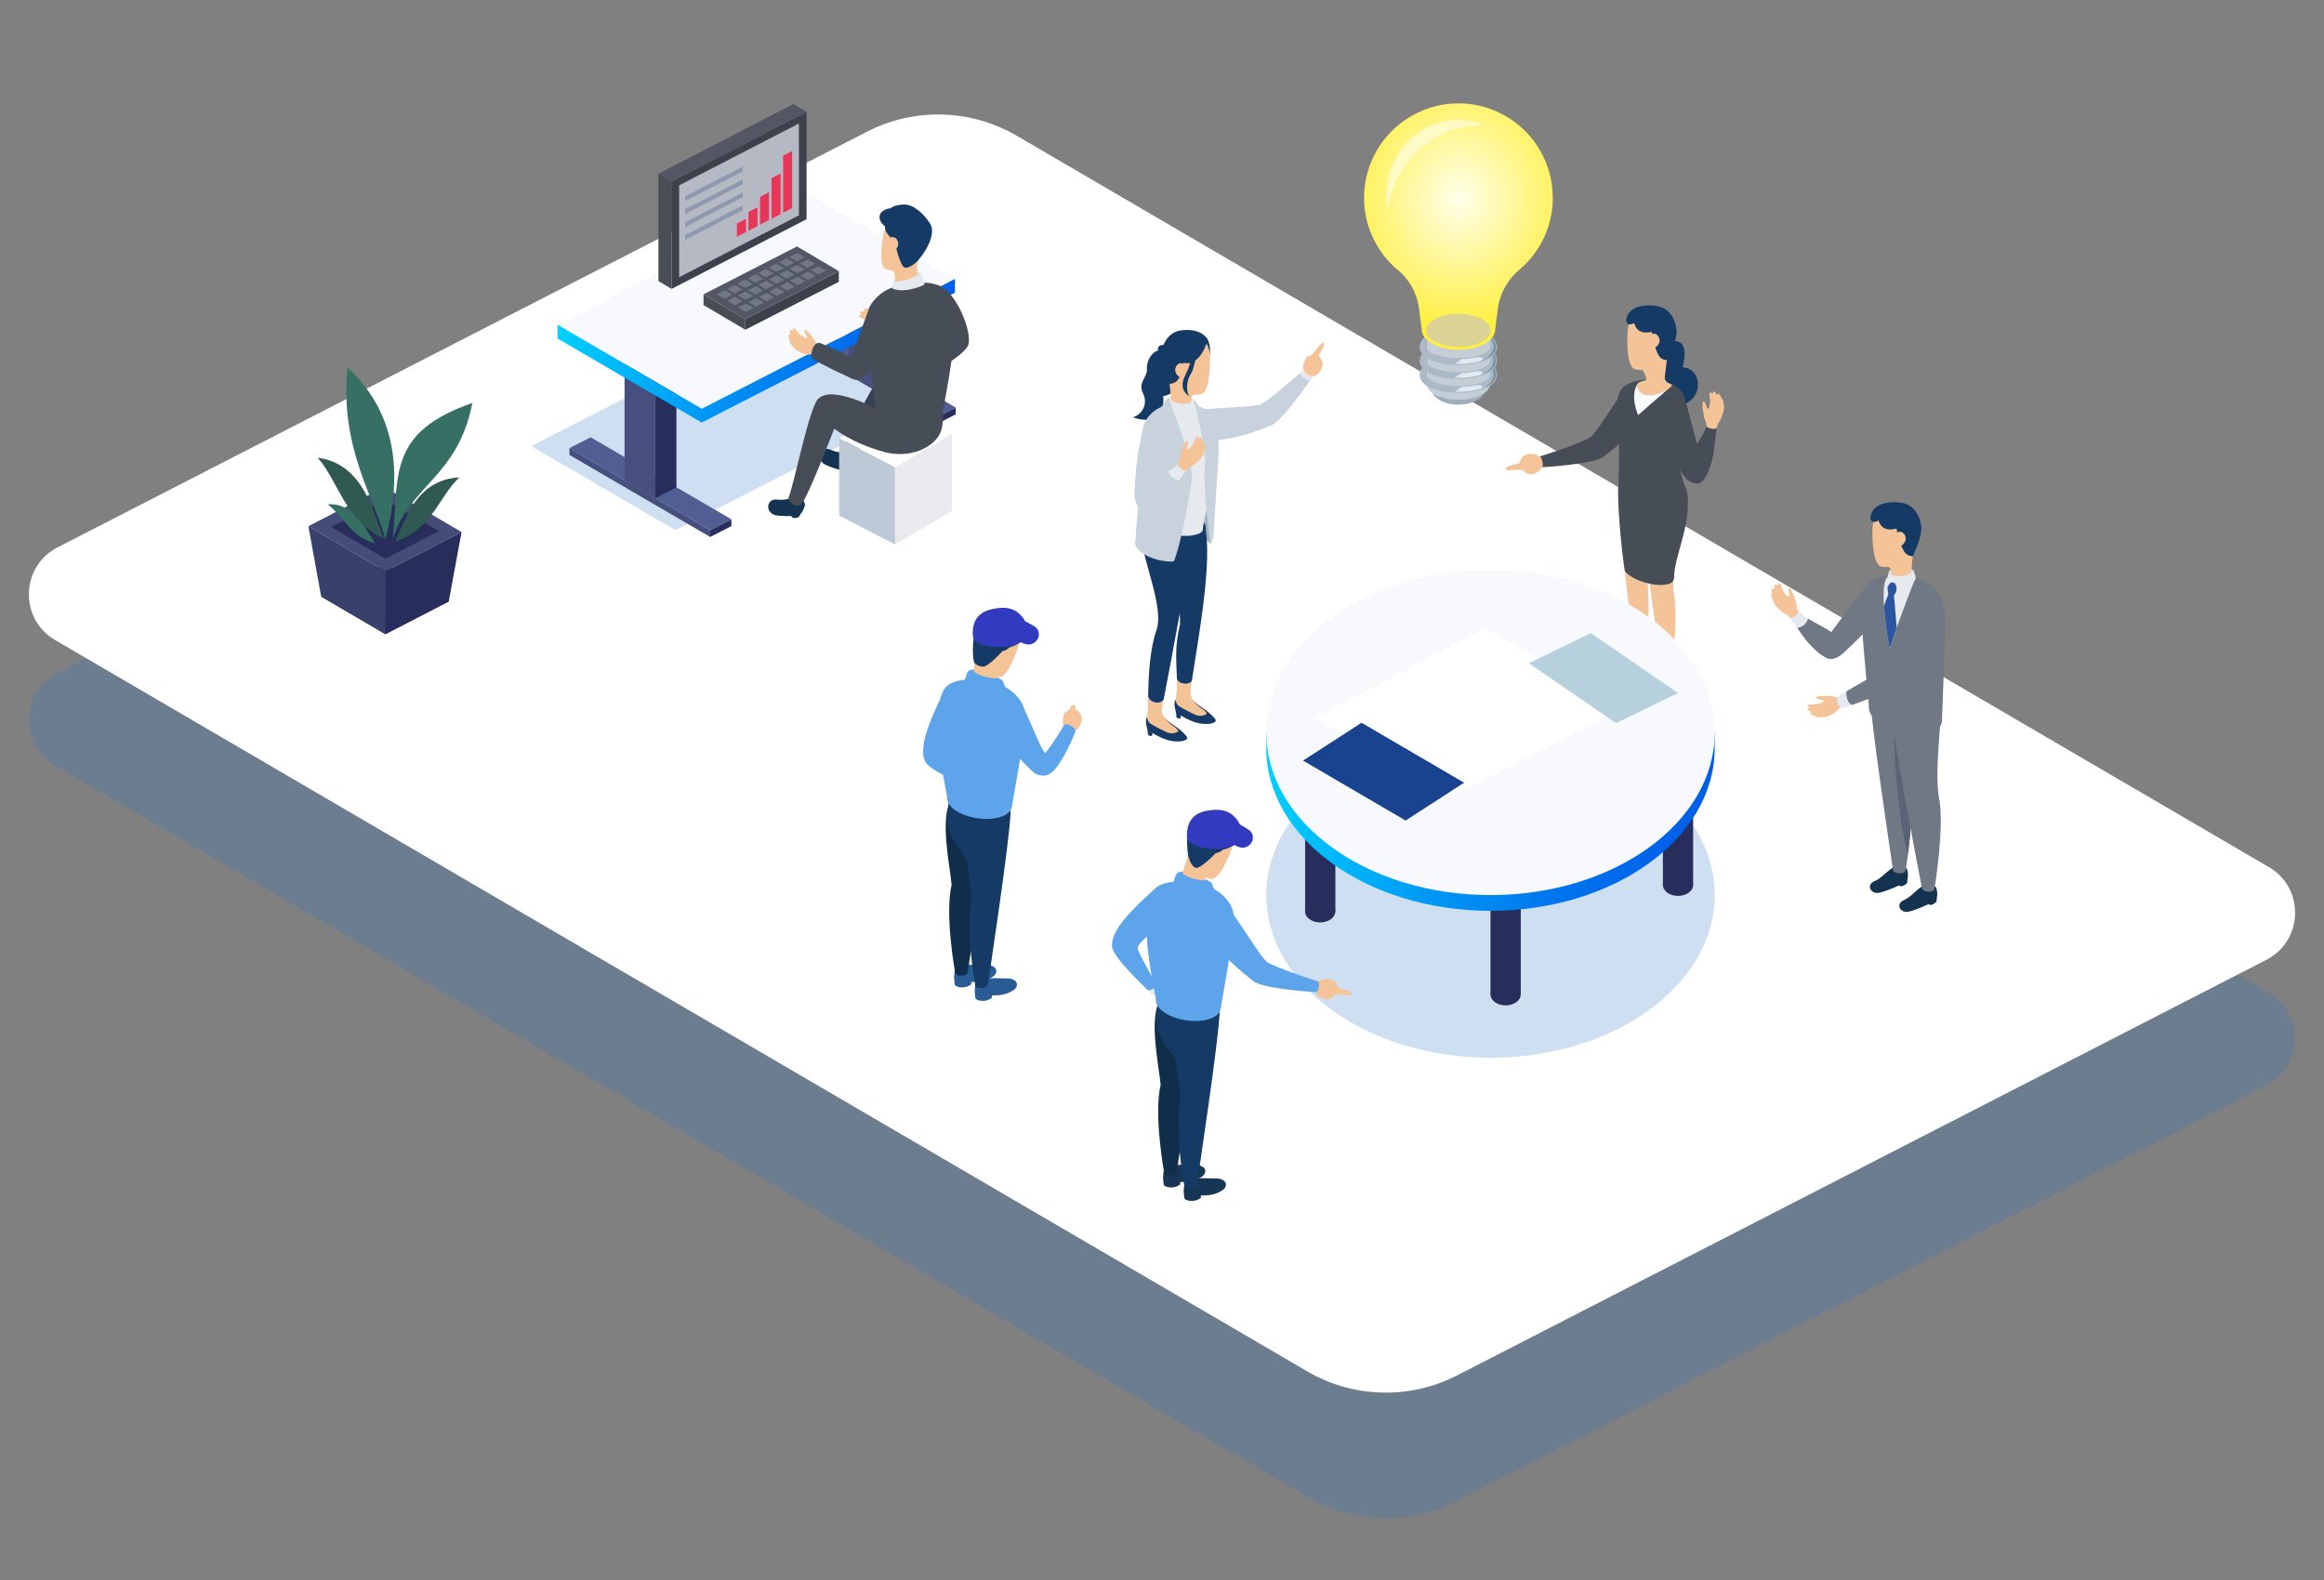 <svg id="_レイヤー_2" xmlns="http://www.w3.org/2000/svg" width="500" height="340" xmlns:xlink="http://www.w3.org/1999/xlink"><rect width="100%" height="100%" fill="#808080" stroke="none"/><defs><linearGradient id="_名称未設定グラデーション_9" x1="119.95" y1="75.48" x2="205.45" y2="75.48" gradientUnits="userSpaceOnUse"><stop offset="0" stop-color="#00d0ff"/><stop offset=".07" stop-color="#00c4fc"/><stop offset=".37" stop-color="#0097f4"/><stop offset=".63" stop-color="#07e"/><stop offset=".85" stop-color="#0064ea"/><stop offset="1" stop-color="#005de9"/></linearGradient><linearGradient id="_名称未設定グラデーション_9-2" x1="272.44" y1="161" x2="368.92" y2="161" xlink:href="#_名称未設定グラデーション_9"/><radialGradient id="_名称未設定グラデーション_44" cx="314.05" cy="42.85" fx="314.05" fy="42.85" r="25.57" gradientTransform="matrix(1 0 0 1.11 0 -4.82)" gradientUnits="userSpaceOnUse"><stop offset="0" stop-color="#ffffeb"/><stop offset="1" stop-color="#ffef3f"/></radialGradient><style>.cls-3{fill:#f7f9fc}.cls-4{fill:#f4c498}.cls-5{fill:#e6e9ed}.cls-7{fill:#fff}.cls-15{fill:#323abf}.cls-17{fill:#abbac6}.cls-19{fill:#c7d2dd}.cls-20{fill:#dfeaf2}.cls-21{fill:#c5ced6}.cls-23{fill:#102d49}.cls-24{fill:#173554}.cls-25{fill:#163a66}.cls-26{fill:#143351}.cls-28{fill:#367065}.cls-31{fill:#707884}.cls-32{fill:#535763}.cls-33{fill:#295b96}.cls-34{fill:#474d56}.cls-35{fill:#474f7f}.cls-38{fill:#3d414c}.cls-41{fill:#494d56}.cls-42{fill:#5ea4ea}.cls-44{fill:#282e5b}.cls-45{fill:#515e91}.cls-46{fill:#7a94a5}.cls-48{fill:#2a71c6;opacity:.23}</style></defs><g id="_レイヤー_1-2"><path style="fill:none" d="M0 0h500v340H0z"/><path class="cls-48" d="m12.4 144.78 174.08-89.41a33.555 33.555 0 0 1 32.3.86l269.36 157.36c7.75 4.53 7.45 15.84-.53 19.95l-174.08 89.41a33.555 33.555 0 0 1-32.3-.86L11.86 164.73c-7.75-4.53-7.45-15.84.53-19.95Z"/><path class="cls-7" d="m12.4 117.78 174.08-89.41a33.555 33.555 0 0 1 32.3.86l269.36 157.36c7.75 4.53 7.45 15.84-.53 19.95l-174.08 89.41a33.555 33.555 0 0 1-32.3-.86L11.86 137.73c-7.75-4.53-7.45-15.84.53-19.95Z"/><path class="cls-44" d="m69.1 128.38 13.62-7.03 13.83 8.08-13.63 7.04-13.82-8.09z"/><path style="fill:#444c77" d="m66.35 113.23 16.35-8.44 16.6 9.7-16.36 8.44-16.59-9.7z"/><path class="cls-44" d="m71.25 113.42 11.49-5.93 11.66 6.81-11.49 5.93-11.66-6.81zm25.3 16.01 2.75-14.94-16.36 8.44-.02 13.54 13.63-7.04z"/><path style="fill:#39406b" d="m66.35 113.23 16.59 9.7-.02 13.54-13.82-8.09-2.75-15.15z"/><path class="cls-28" d="M80.7 116.92c-1.93-2.95-4.7-8.85-10.18-8.39 3.24 2.49 5.08 7.12 10.18 8.39Z"/><path d="M82.49 115.85c-2.08-5.5-4.35-16.11-14.13-17.35 4.57 5.23 5.77 13.44 14.13 17.35Zm2.55.73c2.08-4.54 4.46-13.38 13.79-13.84-4.45 4.15-5.75 11.03-13.79 13.84Z" style="fill:#305951"/><path class="cls-28" d="M82.91 116.09c-2.04-8.44-9.95-19.62-8.13-37.02 11.07 10.31 11.64 23.77 8.13 37.02Z"/><path class="cls-28" d="M84.55 115.8c1.17-14.02-.91-22.79 17.08-29.09-3.12 15.91-13.25 17.53-17.08 29.09Z"/><path class="cls-48" d="m114.28 96 54.47-27.94 31.04 18.09-54.47 27.93L114.28 96z"/><path class="cls-35" d="m122.52 97.9 30.27 17.65v-1.47l-30.27-17.65v1.47z"/><path class="cls-44" d="m152.79 115.55 4.56-2.33v-1.47l-4.56 2.33v1.47z"/><path class="cls-45" d="m122.52 96.43 4.56-2.33 30.27 17.65-4.56 2.33-30.27-17.65z"/><path class="cls-35" d="m134.37 103.37 6.6 3.85V81.5l-6.6-3.85v25.72z"/><path class="cls-44" d="m140.97 107.22 4.56-2.33V79.17l-4.56 2.33v25.72z"/><path class="cls-35" d="m170.79 73.85 30.26 17.65v-1.47l-30.26-17.65v1.47z"/><path class="cls-44" d="m201.05 91.5 4.56-2.33V87.7l-4.56 2.33v1.47z"/><path class="cls-45" d="m170.79 72.38 4.55-2.34 30.27 17.66-4.56 2.33-30.26-17.65z"/><path class="cls-35" d="m182.63 79.31 6.61 3.86V57.45l-6.61-3.85v25.71z"/><path class="cls-44" d="m189.24 83.17 4.55-2.33V55.12l-4.55 2.33v25.72z"/><path class="cls-3" d="m119.95 69.88 54.47-27.93 31.03 18.08-54.47 27.94-31.03-18.09z"/><path style="fill:url(#_名称未設定グラデーション_9)" d="m205.45 60.03-54.47 27.94-31.03-18.08v2.95l31.03 18.09 54.47-27.94v-2.96z"/><path class="cls-41" d="m141.66 60.48 2.82 1.69V39.06l-2.82-1.68v23.1z"/><path class="cls-38" d="m144.48 62.17 29.05-15V24.06l-29.05 15v23.11z"/><path style="fill:#b5b9c4" d="m146.12 59.65 25.76-13.31V26.58l-25.76 13.3v19.77z"/><path d="m158.55 50.94 1.94-1v-2.85l-1.94 1v2.85zm2.48-1.29 1.95-1v-4.04l-1.95 1v4.04zm2.49-1.29 1.94-1v-5.99l-1.94 1v5.99zm2.48-1.29 1.95-1v-8.76l-1.95 1v8.76zm2.49-1.29 1.94-1V32.5l-1.94 1v12.28z" style="fill:#e83658"/><path class="cls-32" d="m141.66 37.37 29.05-14.99 2.82 1.68-29.05 15-2.82-1.69z"/><path d="m147.4 43.28 12.4-6.4v-1.04l-12.4 6.4v1.04zm0 2.78 12.4-6.4v-1.04l-12.4 6.41v1.03zm0 2.79 12.4-6.41v-1.03l-12.4 6.4v1.04zm0 2.78 12.4-6.4v-1.04l-12.4 6.4v1.04z" style="fill:#8e98af"/><path class="cls-41" d="m151.36 65.64 8.99 5.32v-2.3l-8.99-5.32v2.3z"/><path class="cls-38" d="m160.35 70.96 20.12-10.32v-2.29l-20.12 10.31v2.3z"/><path class="cls-32" d="m151.36 63.34 20.12-10.31 8.99 5.32-20.12 10.31-8.99-5.32z"/><path d="m154.22 63.32 1.68-.86 1.62.96-1.68.86-1.62-.96zm2.23-1.15 1.68-.85 1.62.95-1.68.86-1.62-.96zm2.23-1.14 1.68-.86 1.62.96-1.68.85-1.62-.95zm2.23-1.15 1.68-.86 1.62.96-1.68.86-1.62-.96zm2.23-1.15 1.68-.85 1.62.95-1.68.86-1.62-.96zm2.23-1.14 1.68-.86 1.62.96-1.68.85-1.62-.95zm2.22-1.15 1.68-.86 1.62.96-1.68.86-1.62-.96zm2.23-1.15 1.68-.85 1.62.95-1.68.86-1.62-.96zm-13.33 9.43 1.68-.86 1.62.96-1.68.85-1.62-.95zm2.23-1.15 1.68-.86 1.62.96-1.68.86-1.62-.96zm2.23-1.15 1.68-.85 1.62.95-1.68.86-1.62-.96zm2.23-1.14 1.68-.86 1.62.96-1.68.85-1.62-.95zm2.23-1.15 1.68-.86 1.62.96-1.69.86-1.61-.96zm2.22-1.15 1.68-.86 1.62.96-1.68.86-1.62-.96zm2.23-1.14 1.68-.86 1.62.96-1.68.85-1.62-.95zm2.23-1.15 1.68-.86 1.62.96-1.68.86-1.62-.96zm-13.28 9.47 1.68-.86 1.62.96-1.68.86-1.62-.96zm2.23-1.15 1.68-.85 1.62.95-1.68.86-1.62-.96zm2.22-1.14 1.69-.86 1.61.96-1.68.85-1.62-.95zm2.23-1.15 1.68-.86 1.62.96-1.68.86-1.62-.96zm2.23-1.15 1.68-.85 1.62.95-1.68.86-1.62-.96zm2.23-1.14 1.68-.86 1.62.96-1.68.85-1.62-.95zm2.23-1.15 1.68-.86 1.62.96-1.68.86-1.62-.96zm2.23-1.15 1.68-.85 1.62.95-1.68.86-1.62-.96z" style="fill:#727784"/><path class="cls-34" d="M201.54 61.78c3.25-.73 7.81 9.27 6.78 12.43-.75 2.32-9.12 6.82-9.55 7.16-.62.49-2.08-.94-1.41-1.8s5.38-5.63 5.49-6.29c.27-1.53-3.07-4.99-3.26-5.61s.5-5.58 1.94-5.9Z"/><path class="cls-26" d="M178.62 96.74c1.76.85 2.84.48 4.33.94 1.01.31 1.26 1.15 1.2 1.84-.03.31-.83 1.32-1.49 1.72-.25.22-.51.48-.64.54-.15.07-.94.03-1.23-.23-.07-.15-.15-.31-.22-.46-1.44-.41-3.1-1-3.56-1.47-1.53-1.52-.05-3.66 1.61-2.86Z"/><path d="M190.07 90.1s-3.86 5.15-6.78 8.35c-1.13 1.13-2.96-.05-2.45-1.13s5.95-13.25 7.86-15.1c3.2-3.11 6.54 1.76 6.54 1.76l-5.18 6.12Z" style="fill:#364254"/><path style="fill:#e8eaed" d="m204.77 110.02-12.2 7.14v-16.65l12.2-7.14v16.65z"/><path style="fill:#bdc9d6" d="m192.57 117.16-12.03-6.21V94.3l12.03 6.21v16.65z"/><path class="cls-7" d="m204.77 93.37-12.02-6.21-12.21 7.14 12.03 6.21 12.2-7.14z"/><path class="cls-26" d="M167.08 107.49c1.94.28 2.86-.39 4.41-.4 1.05 0 1.55.72 1.69 1.4.06.3-.4 1.51-.91 2.08-.17.29-.34.61-.45.7-.12.11-.89.31-1.24.15-.12-.12-.24-.25-.35-.37-1.5.03-3.26-.03-3.84-.33-1.92-1-1.14-3.48.68-3.21Z"/><path class="cls-34" d="M202.8 87.09c.04 1.61.46 4.86-.94 6.87-2.04 2.92-6.78 4.63-11.67 3.29-6.96-1.91-10.7-5.01-10.7-5.01s-5.39 14.01-6.91 16.06c-.88 1.19-3.32-.19-2.89-1.31 1.24-3.21 4.43-19.32 6.34-21.18 3.2-3.11 13.13 2.49 13.13 2.49s7.53 1.46 13.64-1.22Z"/><path class="cls-34" d="M186.39 69.9c0-1.92 0-4.27 3.24-6.78 3.24-2.5 10.68-3.2 13.44-1.1 2.36 1.79 2.32 7.73 2.03 12.01s-1.83 12.17-1.83 12.17 0 .03.01.04c.31 1.99-2.77 4.11-6.87 4.74s-7.67-.48-7.97-2.47c-.01-.07 0-.13 0-.2h-.02s-2.01-16.5-2.01-18.41Z"/><path class="cls-5" d="M198.18 58.79c.3.52.75 2.21.75 2.21s.31.45-2.68 1.18-4.35-.16-4.35-.16l.26-1.55s5.41-2.73 6.02-1.67Z"/><path class="cls-4" d="M197.51 59.07s-.44-2.06-.15-2.87c-1.2.1-5.4 1.81-5.4 1.81s.75.99.61 2.6c1.82-.19 3.74-.56 4.93-1.54Z"/><path class="cls-4" d="M193.68 46.55c-2.18-.02-3.24 1.84-3.61 3.9s-1.1 7 .66 7.51 5.82.88 6.63-1.33c.81-2.21 4.2-10.02-3.68-10.09Z"/><path class="cls-25" d="M191.59 44.8c.34-.27 1.15-.71 2.76-.79 2.32-.11 4.53 2.21 5.75 4.09 1.22 1.88-.33 5.41-2.73 8.1 0 0-1.53 1.57-2.63 1.4-1.1-.17-2.1-4.97-2.1-4.97s-.66-.44-.94-1.49c-.2-.09-.58-.54-.98-1.14-.24-.36-.33-.83-.34-1.32-1.85-1.41-1.51-3.5 1.21-3.87Z"/><path class="cls-4" d="M191.54 51.2c1.36-.91 2.97 2.03.18 3.02-.79.28-.57-2.75-.18-3.02Zm-15.63 23.55c-.04-.82-.57-1.41-.68-1.58s-.56-.79-.84-1.16-.98-1.08-1.16-1.09c-.6-.02.27 1.36.39 1.58s-.22.32-.45.2-.92-.49-1.36-1.02-.71-1.07-1-1.06c-.32.01-.22.61-.22.61s-.38-.38-.61-.16.18 1.04.18 1.04-.3-.24-.49-.07c-.21.19.11 1 .29 1.2-.48.04.75 1.83 1.76 2.34s1.99.83 2.56.7.94-.15.94-.15l.7-1.39Zm14.31-2.92c-.8.19-1.51-.15-1.71-.21s-.92-.31-1.35-.49-1.32-.64-1.37-.81c-.19-.57 1.38-.13 1.62-.07s.24-.3.06-.49-.73-.74-1.36-1.02-1.22-.38-1.29-.66c-.08-.31.53-.39.53-.39s-.47-.26-.32-.54 1.05-.12 1.05-.12-.31-.23-.2-.45c.13-.25.99-.17 1.23-.06-.1-.48 1.96.2 2.74 1.03s1.35 1.67 1.39 2.26.12.95.12.95l-1.14 1.06Z"/><path class="cls-34" d="M187 66.32c-1.89 4.97-3.46 9.87-4.03 11.15-2.11 4.78 2.16 5.06 3.57 3.03s6.68-7.85 6.2-12.19c-.48-4.33-5.75-2-5.75-2Z"/><path class="cls-34" d="M174.92 77.28c1.83 1.14 6.37 3.29 8.39 4.2 2.34 1.05 4.14-2.65 2.29-3.52-1.55-.73-6.35-3.01-9.07-4.11-1.54-.62-2.53 2.86-1.6 3.44Z"/><path class="cls-31" d="M392.47 141.17c1.23 1.37 3.16.25 4.06-.58 2.86-2.66 6.79-6.42 9.37-10.3 2.42-3.63-3.31-5.57-5.02-3.44-.9 1.13-5.83 7.74-7.21 9.58s-2.09 3.75-1.2 4.74Z"/><path class="cls-26" d="M403.36 189.59c1.49-.61 2.68-2.33 4.3-3.09 1.1-.51 2.02-.11 2.54.41.23.23.41 1.52.19 2.26-.02.33-.03.7-.08.83-.07.16-.76.7-1.23.72-.19-.05-.39-.11-.58-.16-1.55.75-3.45 1.4-4.21 1.55-1.81.37-2.92-1.72-.94-2.53Z"/><path class="cls-31" d="M402.44 150.44s7.49-.9 9.54-1c-.1 4.68-1.98 13.45-.99 18.49 1.2 6.07-1.01 19.48-1.01 19.48h-.01c-.13.33-.69.57-1.37.53-.75-.04-1.35-.39-1.33-.79-.08-.55-4.84-32.03-4.84-36.71Z"/><path class="cls-26" d="M409.67 193.67c1.49-.63 2.65-2.36 4.26-3.14 1.09-.53 2.02-.14 2.55.38.24.23.43 1.51.22 2.26-.02.33-.02.7-.07.83-.07.16-.75.71-1.22.74l-.58-.15c-1.54.77-3.44 1.44-4.19 1.6-1.81.39-2.94-1.69-.97-2.52Z"/><path d="M410.49 183.82c-1.64-4.78-3.3-21.35-2.96-28.24l3.75 1.09c-.46 3.98-.89 8.28-.3 11.26.81 4.08.07 11.48-.5 15.89Z" style="fill:#586475"/><path class="cls-31" d="M406.97 153.26s8.57-.59 10.62-.68c-.1 4.68-1.38 14.24-.39 19.28 1.14 5.77-.8 18.14-.99 19.37v.02c0 .04-.01.08-.01.08-.11.35-.68.59-1.37.56-.75-.04-1.35-.39-1.33-.79v-.01c-.04-.22-6.52-33.13-6.52-37.83Z"/><path class="cls-4" d="M405.87 109.52c-2.28.38-3.04 2.52-3.04 4.74s.14 7.5 2.08 7.71c1.94.21 6.23-.15 6.67-2.61.44-2.45 2.52-11.22-5.7-9.84Z"/><ellipse class="cls-25" cx="410.05" cy="151.35" rx="3.91" ry="7.66" transform="rotate(-82.59 410.02 151.365)"/><path class="cls-31" d="M402.21 125.23c2.76-2.1 9.43-2.15 12.68.36 3.24 2.5 3.7 5.61 3.7 7.53s-.79 22.07-.79 22.07c0 .12-.02.25-.05.37-.54 2.22-4.48 3.16-8.79 2.11-4.13-1.01-7.09-3.47-6.87-5.63-.06-.66-1.13-12.01-1.42-16.15-.29-4.27-.79-8.85 1.57-10.65Z"/><path class="cls-5" d="M412.18 124.33c-.13-.49-.22-.92-.52-1.56s-5-.44-5.18.05c-.29.77-.82 2.79-.49 3.1s.55 1.45 1.3 1.41 5.12-2.14 4.89-3Z"/><path class="cls-4" d="M411.66 118.97c-.27 1.24-.35 3.26-.42 3.99-.1 1.05-4.39 1.57-4.41.22 0-.66-.12-1.03-.81-1.35s5.66-4.62 5.64-2.87Z"/><path class="cls-25" d="M411.53 119.76c.71-1.73 2.03-4.53 1.82-6.51s-1.41-4.45-3.85-4.98c-2.43-.53-5.75-.11-6.74 1.91s.35 2.58 1.41 1.8c.18.78.95 2.54 3.85 1.76.37 1.84 1 4.06 1.8 5.15.58.79 1.47.72 1.71.86Z"/><path class="cls-5" d="M412 124.7c-.35.56-4.94 12.74-5.43 15.07-1.31-6.95-2.05-15.31-.25-15.63s5.68.56 5.68.56Z"/><path class="cls-4" d="M408.12 114.68c1.22-1.1 3.23 1.59.6 2.96-.74.39-.95-2.65-.6-2.96Z"/><path d="M406.57 139.77c-.59-3.12-1.06-6.52-1.24-9.36.39-1.09.8-2.21.95-2.53-.11-.51-.26-1.27-.14-1.62.12-.35.71-.95.71-.95l.81.16c.42.74.41 1.11.35 1.59s-.53 1.04-.53 1.04l.59 6.97c-.75 2.12-1.35 3.95-1.51 4.71Z" style="fill:#2b55a0"/><path class="cls-4" d="M390.45 151.57c.69-.02 1.41-.33 1.64-.44.24-.11.37-.44.12-.48-.25-.04-1.87-.21-1.48-.67.11-.13 1.11-.24 1.57-.24.46 0 1.22.03 1.43.05.17.01.71 0 1.26.23v-.01c.68.31 1.62-.26 1.62-.26l.8 1.91s-1.63.52-1.88.9c-.45.71-1.1 1.04-2.07 1.5-1.03.48-3.19.35-2.92-.06-.27.02-1.1-.23-1.12-.51-.02-.25.35-.34.35-.34s-.9-.18-.93-.5c-.03-.32.5-.38.5-.38s-.53-.3-.34-.55c.17-.23.75-.11 1.44-.13Zm-6.95-24.7c.27.64.81 1.2 1 1.38.18.18.54.19.49-.05-.05-.24-.47-1.82.1-1.62.17.06.62.96.78 1.39.17.43.4 1.15.46 1.35.05.16.25.66.23 1.26h.01c-.05.75.82 1.42.82 1.42l-1.8 1.49s-.9-1.12-1.35-1.34c-.76-.36-1.22-.82-1.99-1.57-.81-.79-1.46-2.86-.98-2.75-.11-.24-.17-1.11.08-1.23.23-.11.45.21.45.21s-.15-.9.14-1.05c.29-.14.54.33.54.33s.09-.6.4-.52c.28.08.37.67.64 1.3Z"/><path class="cls-5" d="M386.94 131.53c.46.54 1.19 1.06 2.03 1.57-.21.81-.92 1.78-2.31 1.99-.67-.98-1.26-1.86-1.6-2.22.77.37 1.83-.87 1.88-1.34Z"/><path class="cls-31" d="M388.97 133.11c1.97 1.2 4.55 2.34 5.71 3.5 1.35 1.35 2.18 3.17.02 4.79-1.62 1.22-4.29-1.6-5.59-3-.72-.77-1.63-2.11-2.44-3.29 1.39-.2 2.1-1.17 2.31-1.99Zm8.28 15.65c2.84-1.63 8.07-4.66 8.55-5 .63-.44 6.74-13.95 7.75-15.57 4.84.38 5.91 4.81 4.38 7.1-.97 1.45-7.24 11.21-9.51 12.45-1.77.97-7.09 2.93-9.98 3.97-1.09-.41-1.33-2.05-1.18-2.95Z"/><path class="cls-5" d="M395.49 149.76c.19-.11.85-.49 1.75-1-.15.91.09 2.54 1.18 2.95-.81.29-1.45.52-1.74.63-1.1.4-1.97-2.13-1.2-2.57Z"/><path class="cls-4" d="M330.5 101.75c-.68.43-2.04.54-2.66-.44-.4-.63-3.85.31-3.9-.38s2.96-1.25 2.96-1.25.28-1.26 1.13-1.7 2.97-.61 3.62 1.02-.47 2.31-1.16 2.74Z"/><path class="cls-4" d="M330.99 98.15c.79.19 1.56.02 1.56.02l.44 1.93s-1.13.36-1.55.56-.44-2.51-.44-2.51Z"/><path class="cls-34" d="M349.59 83.62c-3.05 4.36-6.15 9.46-7.35 10.42s-9.94 3.92-10.92 4.17c.38.14.85 1.99.46 2.32 1.24-.04 11.3-.7 13.34-2.33s8.96-6.92 9.56-11.24-5.08-3.35-5.08-3.35Z"/><path class="cls-25" d="M359.88 73.48c3.97-.67 2.12 5.55 2.12 5.55s3.11.05 3.29 3.53-3.34 4.66-3.34 4.66-3.72.09-4.19-4.14-2.07-8.89 2.12-9.6Z"/><path class="cls-26" d="M347.3 142.08c1.55-.47 2.89-2.06 4.58-2.66 1.14-.4 2.02.08 2.49.65.21.25.26 1.55-.03 2.27-.05.33-.09.69-.16.82-.08.15-.82.62-1.29.6-.18-.07-.38-.14-.56-.21-1.62.6-3.57 1.06-4.34 1.14-1.84.19-2.74-2-.69-2.61Z"/><path class="cls-4" d="M357.76 105.19c-2.05.01-9.57.62-9.57.62-.19 4.67 3.25 33.62 3.31 34.17-.03.4.54.77 1.29.84.67.06 1.25-.15 1.39-.48h.01s1.04-10.6.09-16.71c-.79-5.07 3.19-13.76 3.48-18.44Z"/><path class="cls-26" d="M353.34 146.28c1.55-.47 2.89-2.06 4.58-2.66 1.14-.4 2.02.08 2.49.65.21.25.26 1.55-.03 2.27-.05.33-.09.69-.16.82-.08.15-.82.62-1.29.6-.18-.07-.38-.14-.56-.21-1.62.6-3.57 1.06-4.34 1.14-1.84.19-2.74-2-.69-2.61Z"/><path class="cls-4" d="M360.19 128.01c-.79-5.07.83-11.27 1.48-19.01-2.05.01-8.56-.19-8.56-.19-.19 4.7 4.42 35.13 4.45 35.35v.01c-.03.4.54.77 1.29.84.68.06 1.27-.16 1.39-.5s0-.03.02-.07v-.02c-.57-5.11.83-10.59-.08-16.4Z"/><path class="cls-34" d="M361.46 83.83c-3.04-2.74-9.1-2.74-11.95-.75-2.43 1.7-1.32 6.59-1.2 10.87.12 4.28-.1 10.22-.1 10.22h.02c-.03 1.99 2.63 4.29 6.35 5.36 4.07 1.17 7.86.42 8.46-1.68.07-.26.1-.53.07-.8.04-1.24-2.08-5.67-1.68-7.46.89-4 2.63-13.41.02-15.76Z"/><path class="cls-34" d="M348.17 104.62c-.28 3.38.75 14.54 1.41 18.3 2.35 2.87 10.59 4.23 10.59 1.41 0-4.66 3.67-11.1 2.85-18.02-.82-6.92-14.61-4.52-14.84-1.69Z"/><path d="M352.39 82.54c-1.87 2.62.05 6.78.05 6.78s5.42-4.76 6.55-5.7c-2.31-1.08-5.89-2.06-6.6-1.08Z" style="fill:#fafbfc"/><path class="cls-4" d="M353.38 67.1c-2.29.29-3.14 2.4-3.23 4.61s-.16 7.5 1.77 7.79 6.23.09 6.76-2.34 2.97-11.11-5.31-10.06Z"/><path class="cls-4" d="M358.18 81.08c.13-1.18.36-3.32.62-4.31.09-1.75-6.43 2.29-5.75 2.64.6.31 1.1 1.48 1.19 2.2-.2.27-.69.37-.95.43-.33.07-.94.38-1.06.87-.12.49.55 1.75 1.63 2.08s3.58.04 5.7-1.82c.83-.73-1.51-.32-1.39-2.1Z"/><path class="cls-25" d="M358.63 77.56c.77-1.7 2.21-4.45 2.08-6.43s-1.23-4.5-3.64-5.12-5.74-.34-6.81 1.64.25 2.59 1.34 1.85c.15.78.85 2.58 3.77 1.92.29 1.85.83 4.1 1.59 5.22.55.82 1.44.77 1.68.93Z"/><path class="cls-4" d="M355.16 72.05c1.22-1.1 3.23 1.59.6 2.96-.74.39-.95-2.65-.6-2.96Z"/><path class="cls-34" d="M365.23 103.54c-1.65.8-3.02-.96-3.54-2.08-1.64-3.54-3.85-8.51-4.78-13.08-.86-4.27 5.17-3.91 5.95-1.28.41 1.38 2.47 9.37 3.05 11.6s.52 4.26-.69 4.84Z"/><path class="cls-4" d="M367.92 85.96c.07.69-.15 1.44-.23 1.69-.08.25-.39.42-.46.18s-.44-1.82-.85-1.38c-.12.13-.1 1.14-.04 1.59.06.46.19 1.2.23 1.41.03.17.09.7.39 1.22h-.01c.4.63-.05 1.64-.05 1.64l2.29.47s.27-1.41.56-1.81c.5-.67.69-1.3 1.02-2.32.35-1.08-.06-3.21-.43-2.89-.02-.27-.37-1.06-.65-1.05-.25.01-.3.39-.3.39s-.29-.87-.61-.86c-.32.01-.32.54-.32.54s-.36-.49-.59-.27c-.21.2-.01.76.05 1.45Z"/><path class="cls-34" d="M364.87 104.04c2 .31 3.03-3.43 3.53-5.28s.69-5.72.98-6.77c-.5.69-2.03.09-2.29-.29-.5 2.31-3.76 5.87-4.45 8.11-.56 1.83-.43 3.82 2.24 4.23Z"/><path class="cls-4" d="M228.7 155.56c0-1.34.07-2.35.81-2.48s.81-1.51 1.48-1.38.34.91.34.91 1.14.6 1.34 1.54-.2 3.02-1.95 3.22-2.01-1.81-2.01-1.81Z"/><path class="cls-33" d="M205.38 209.08c-.15 1.15-.12 1.47-.05 1.99s0 .75.18.99c.31.31 1.98.88 3.45-.24v-.52s2.08.1 3.44-.49c1.49-.65 2.01-1.15 1.94-2.01-.06-.7-1.19-1.26-2.32-1.15-.3.03-2.59-.13-3.84 0-1.81.18-2.7.74-2.79 1.43Z"/><path class="cls-33" d="M209.82 211.98c-.15 1.15-.12 1.47-.05 1.99s0 .75.18.99c.31.31 1.98.88 3.45-.24v-.52s2.08.1 3.44-.49c1.49-.65 2.01-1.15 1.94-2.01-.06-.7-1.19-1.26-2.32-1.15-.3.03-2.59-.13-3.84 0-1.81.18-2.7.74-2.79 1.43Z"/><path class="cls-23" d="M213.05 172.41c0 4.72-4.84 36.74-4.84 36.74l-2.7.23s-2.3-12.5-.77-18.99c-.37-4.1-2.51-13.75-.26-18.1 2.05.09 8.56.12 8.56.12Z"/><path class="cls-25" d="M217.38 175.13c0 4.72-4.84 36.74-4.84 36.74l-2.7.23s-2.3-12.5-.77-18.99c-.37-4.1-2.51-13.75-.26-18.1 2.05.09 8.56.12 8.56.12Z"/><ellipse class="cls-25" cx="210.73" cy="174.17" rx="3.42" ry="6.76" transform="rotate(-81.28 210.739 174.173)"/><path class="cls-25" d="M208.95 186.04c-2.61-3.35-6.38-7.26-4.75-12.33 4.19.19 8.94 2.19 8.94 2.19l-4.19 10.15Z"/><ellipse class="cls-25" cx="211.18" cy="211.91" rx="1.36" ry=".72" transform="rotate(-2.73 210.79 211.618)"/><ellipse class="cls-23" cx="206.86" cy="209.25" rx="1.35" ry=".71" transform="rotate(-2.73 206.444 208.995)"/><ellipse class="cls-42" cx="210.73" cy="172.55" rx="3.56" ry="7.04" transform="rotate(-81.28 210.735 172.55)"/><path class="cls-42" d="M203.78 171.49s-1.57-7.77-1.87-12.04-.33-10.21 2.03-12.01c2.76-2.1 10.2-1.4 13.44 1.1s3.24 4.86 3.24 6.78-2.93 18.3-2.93 18.3l-13.91-2.13Z"/><path class="cls-42" d="M203.23 148.52c-3.43 6.86-5.62 12.38-4.18 15.37 1.06 2.2 9.96 5.53 10.43 5.81.68.4 1.93-1.21 1.15-1.97s-6.09-4.85-6.3-5.49c-.47-1.48 2.37-5.36 2.47-6s-3.58-7.73-3.58-7.73Zm4.72-3.44-.52 1.69s.59 1.62 3.54 2.14 5.45-.74 5.45-.74l-.74-1.77s-6.78-4.2-7.73-1.33Z"/><path class="cls-4" d="M209.5 144.49s.13-2.61.41-3.55c1.2.1 5.13 2.49 5.13 2.49s-.75.99-.61 2.6c-1.82-.19-3.74-.56-4.93-1.54Z"/><path class="cls-4" d="M217.69 134.29c1.92 1.03 1.95 3.18 1.28 5.16-.67 1.98-2.41 6.66-4.2 6.26s-4.95-2.02-5.17-4.36c-.33-3.58 1.15-10.8 8.09-7.06Z"/><path class="cls-25" d="M209.53 142.37c-.54-2.21-.16-8.75 1.81-9.81s5.03-2.03 7-.81 2.13 2.31 2.13 2.31-.17 3.82-1.84 4.68c-.65.33-1.19.54-1.41.53-.75.79-1.54.85-1.54.85s-3.13 3.46-4.24 3.34-1.81-.67-1.92-1.1Z"/><path class="cls-15" d="M223.2 135.39c-.33-.5-1.04-.87-2.65-1.7a3.79 3.79 0 0 0-.45-.73c-1.26-1.66-3.02-2.71-6.75-1.86s-4.18 3.61-4.04 5.79c.11 1.63 3.26 2.58 6.8 2.29 1.69-.14 2.81-.53 3.55-.97 2.12 1.15 3.23-.08 3.58-.67.37-.63.36-1.52-.05-2.15Z"/><path class="cls-42" d="M219.76 151.28c2.3 4.8 4.06 9.63 5.08 10.78.71-.59 3.54-4.99 4.02-5.96.39-.77 2.82.56 2.52 1.31s-2.59 6.57-5.06 8.77c-1.41 1.26-3.22.7-4.13-.13-1.73-1.58-8.12-7.94-8-12.3.12-4.36 5.56-2.47 5.56-2.47Z"/><ellipse class="cls-48" cx="320.68" cy="192.61" rx="48.24" ry="35"/><ellipse class="cls-44" cx="284.04" cy="196.14" rx="3.25" ry="2.36"/><path class="cls-44" d="M280.79 172.4h6.51v23.74h-6.51z"/><ellipse class="cls-44" cx="323.93" cy="213.99" rx="3.25" ry="2.36"/><path class="cls-44" d="M320.68 190.25h6.51v23.74h-6.51z"/><ellipse class="cls-44" cx="361.02" cy="190.43" rx="3.25" ry="2.36"/><path class="cls-44" d="M357.76 166.68h6.51v23.74h-6.51z"/><path d="M368.7 157.61c-2.35-17.74-22.95-31.61-48.02-31.61s-45.67 13.87-48.02 31.61h-.23V161c0 19.33 21.6 35 48.24 35s48.24-15.67 48.24-35v-3.39h-.23Z" style="fill:url(#_名称未設定グラデーション_9-2)"/><ellipse class="cls-3" cx="320.68" cy="157.61" rx="48.24" ry="35"/><path class="cls-7" d="m282.82 154.4 37-19.18 29.36 17.17-37 19.17-29.36-17.16z"/><path style="fill:#19438e" d="m280.34 163.67 12.59-8.14 22.07 12.9-12.59 8.14-22.07-12.9z"/><path style="fill:#b6d1dd" d="m328.92 142.72 13.33-6.49 18.77 12.9-13.33 6.49-18.77-12.9z"/><path class="cls-25" d="M250.14 75.14c-2.15.24-3.51 2.16-3.39 4.51.07 1.48-1.98 2.71-.85 4.97s-.08 4.51-2.16 5.19c1.95.72 7.09 1.7 6.53-4.58 1.13-.15 2.26-.72 2.93-2.11.77-1.61.64-8.4-3.06-7.99Zm9.37-2.44c.71.77.96 2.22.75 3.64-.64-1.54-1.48-2.85-1.48-2.85l.73-.79Z"/><path class="cls-4" d="M280.36 78.71c.36-1.29.69-2.25 1.43-2.18s2.38-3.1 2.99-2.8-1.12 2.82-1.12 2.82.94.88.89 1.84-.99 2.86-2.73 2.59-1.46-2.28-1.46-2.28Z"/><path class="cls-5" d="M281.81 81.99c.11-.11.44-.62.76-1.05-.98-.01-2.17-.78-2.11-1.51-.25.31-.7.69-.79.87-.58 1.1 1.43 2.42 2.14 1.7Z"/><path class="cls-19" d="M279.67 80.27c-.62.62-7.17 6.26-8.39 6.73-1.44.55-7.4.66-12.71 1.1 0 0-3.7 4.42.33 6.08 4.03 1.66 12.1-1.66 14.53-2.6 2.1-.81 6.8-7.31 8.46-9.74-.65.32-2.26-1.07-2.23-1.58Z"/><path style="fill:#9fb2c1" d="m259.43 104.25-1.85 10.07 2.83 2.69.25-7.13-1.23-5.63z"/><path class="cls-19" d="M258.18 88c-.78-1.33-.81-1.77-1.39-1.91s-4.67-.96-5.59-.35-1.06 3.18-.08 4.59 8.21-.37 7.06-2.33Z"/><path class="cls-4" d="M253.22 156.55c-2.24-1.47-3.39-2.21-3.26-4.29.05-.77-3.01 0-3.01.75 0 .69-.45 2.47-.26 3.11.49 1.59 4.44 2.82 5.19 2.98 1.81.39 3.12-1.37 1.34-2.54Zm6.17-3.73c-2.24-1.47-3.39-2.21-3.26-4.29.05-.77-3.01 0-3.01.75 0 .69-.45 2.47-.26 3.11.49 1.59 4.44 2.82 5.19 2.98 1.81.39 3.12-1.37 1.34-2.54Z"/><path class="cls-4" d="M247.01 149.89c-.03 1.6-.03 3.06-.06 4.25v.02c0 .04.01.08.01.08.11.35.68.59 1.37.56.75-.04 1.35-.39 1.33-.79V154c0-.04.27-1.37.68-3.5-.78 1.25-2.96.7-3.34-.61Z"/><path class="cls-25" d="M250.36 150.5c1.67-8.63 5.84-30.56 5.84-34.33 0 0-8.57-.59-10.62-.68.1 4.68 4.91 15.17 3.25 20.03-1.48 4.31-1.74 9.91-1.81 14.37.38 1.31 2.56 1.86 3.34.61Z"/><path class="cls-25" d="M256.4 146.6c1.25-8.4 4.61-25.89 2.8-33.6 0 0-5.96-.57-8.01-.66.1 4.68 2.91 16.95 2.68 22.04-1.24 5.11-.73 8.28-.66 11.76.32 1.04 2.49 1.47 3.2.45Z"/><path class="cls-4" d="M253.21 146.15c.02 1.13 0 2.28-.14 3.55-.07.61.82 1.17 1.49 1.14.75-.04 1.35-.39 1.33-.79.02-.11.21-1.41.52-3.45-.71 1.02-2.88.59-3.2-.45Zm4.09-73.72c2.28.38 3.04 2.52 3.04 4.74s-.14 7.5-2.08 7.71-6.23-.15-6.67-2.61c-.44-2.45-2.52-11.22 5.7-9.84Z"/><ellipse class="cls-25" cx="252.47" cy="114.34" rx="7.01" ry="3.91" transform="rotate(-7.41 252.657 114.369)"/><path class="cls-5" d="M251.04 87.35c.13-.49.22-.92.52-1.56s5-.44 5.18.05c.29.77.82 2.79.49 3.1s-.55 1.45-1.3 1.41-5.12-2.14-4.89-3Z"/><path class="cls-4" d="M251.5 81.87c.27 1.24.35 3.26.42 3.99.1 1.05 4.39 1.57 4.41.22 0-.66.12-1.03.81-1.35s-5.66-4.62-5.64-2.87Z"/><path class="cls-25" d="M251.64 82.66c-.71-1.73-2.03-4.53-1.82-6.51s1.41-4.45 3.85-4.98 5.52.13 6.31 2.23c.14.38-.19.31-.54.81-.18.78-1.89 4.63-4.78 3.86-.37 1.84-.5 2.63-1.3 3.72-.58.79-1.47.72-1.71.86Z"/><path class="cls-4" d="M254.73 78.4c-1.22-1.1-3.23 1.59-.6 2.96.74.39.95-2.65.6-2.96Z"/><path class="cls-5" d="M256.8 87.76c1.44.62 2.52 1.29 3.08 3.5s1.18 9.66 1.13 11.05-2.21 10.28-2.21 11.57-3.29 1.44-3.29 1.44l-6.37-.15s-1.23-25.34.36-26.47 7.3-.93 7.3-.93Z"/><path class="cls-19" d="M261.1 114.94c.06-.66.7-11.66.99-15.81.29-4.27-.11-9.16-2.47-10.95-.59-.45-1.69-.7-2.47-.96-.12-.2 2.46 9.2 2.06 13.35-.38 3.96.79 13.36 1.2 16.46.51-.69.76-1.4.69-2.09Zm-9.19-28c-.07-.24-.34-1.23-.48-1.17-.61.25-1.07 1.06-1.49 1.74-.59.27-1.16.59-1.66.98-3.24 2.5-2.53 5.79-2.53 7.71s-1.57 20.77-1.54 20.9c.47 1.93 4.45 3.93 8.32 3.72 1.55-3.52 3.5-14.67 3.87-17.78.41-3.5-4.32-15.52-4.47-16.09Z"/><path class="cls-19" d="M246.21 109.45c-1.83-.07-2.21-2.27-2.14-3.5.22-3.9.6-9.32 1.94-13.79 1.25-4.18 6.4-1.02 5.85 1.67-.29 1.41-2.23 9.43-2.76 11.67s-1.55 4-2.88 3.95Z"/><path class="cls-4" d="M256.85 95.2c-.27.64-.81 1.2-1 1.38-.18.18-.54.19-.49-.05.05-.24.47-1.82-.1-1.62-.17.06-.62.96-.78 1.39-.17.43-.4 1.15-.46 1.35-.05.16-.25.66-.23 1.26h-.01c.05.75-.82 1.42-.82 1.42l1.8 1.49s.9-1.12 1.35-1.34c.76-.36 1.22-.82 1.99-1.57.81-.79 1.46-2.86.98-2.75.11-.24.17-1.11-.08-1.23-.23-.11-.45.21-.45.21s.15-.9-.14-1.05c-.29-.14-.54.33-.54.33s-.09-.6-.4-.52c-.28.08-.37.67-.64 1.3Z"/><path class="cls-5" d="M253.4 99.87c-.46.54-1.19 1.06-2.03 1.57.21.81.92 1.78 2.31 1.99.67-.98 1.26-1.86 1.6-2.22-.77.37-1.83-.87-1.88-1.34Z"/><path class="cls-19" d="M251.37 101.44c-1.97 1.2-4.55 2.34-5.71 3.5-1.35 1.35-2.18 3.17-.02 4.79 1.62 1.22 4.29-1.6 5.59-3 .72-.77 1.63-2.11 2.44-3.29-1.39-.2-2.1-1.17-2.31-1.99Z"/><path class="cls-25" d="M250.74 74.2c-1.96-.11-1.9 1.14-1.1 1.83s2.23-1.77 1.1-1.83Zm7.57 1.02c-1.62 2.39-1.2 3.89-2.12 5.24s-1.12 4.01-.19 4.82c-1.81-.93-1.81-2.7-1.23-4.01s1.35-2.66 1.43-4.28 1.35-2 2.12-1.77Zm-11.72 79.6c-.15 1 .28 2 .33 2.52s.05.77.05.77.21.23.59.26.33-.13.33-.13l.05-.51s2.39 1.54 4.47 1.77 3.11-.31 3.03-.75-1.44-1.67-2.24-2.21-2.26-1.54-2.62-2.08c.05.28 1.08 1.2 1.37 1.43s1.99 1.25 1.41 1.58-1.39.48-2.31.1-3.14-1.58-3.59-1.89-.67-1.1-.69-1.33c-.08 0-.15.2-.19.47Zm6.13-3.76c-.15 1 .28 2 .33 2.52s.05.77.05.77.21.23.59.26.33-.13.33-.13l.05-.51s2.39 1.54 4.47 1.77 3.11-.31 3.03-.75-1.44-1.67-2.24-2.21-2.26-1.54-2.62-2.08c.05.28 1.08 1.2 1.37 1.43s1.99 1.25 1.41 1.58-1.39.48-2.31.1-3.14-1.58-3.59-1.89-.67-1.1-.69-1.33c-.08 0-.15.2-.19.47Z"/><path class="cls-24" d="M250.34 252.13c-.15 1.15-.12 1.47-.05 1.99s0 .75.18.99c.31.31 1.98.88 3.45-.24v-.52s2.08.1 3.44-.49c1.49-.65 2.01-1.15 1.94-2.01-.06-.7-1.19-1.26-2.32-1.15-.3.03-2.59-.13-3.84 0-1.81.18-2.7.74-2.79 1.43Z"/><path class="cls-24" d="M254.78 255.03c-.15 1.15-.12 1.47-.05 1.99s0 .75.18.99c.31.31 1.98.88 3.45-.24v-.52s2.08.1 3.44-.49c1.49-.65 2.01-1.15 1.94-2.01-.06-.7-1.19-1.26-2.32-1.15-.3.03-2.59-.13-3.84 0-1.81.18-2.7.74-2.79 1.43Z"/><ellipse class="cls-25" cx="255.69" cy="217.23" rx="3.42" ry="6.76" transform="rotate(-81.28 255.702 217.227)"/><path class="cls-23" d="M253.17 252.2s4.84-32.02 4.84-36.74c0 0-6.52-.03-8.56-.12-2.26 4.35-.12 14.01.26 18.1-1.54 6.49.77 18.99.77 18.99h.02c.08.36.67.61 1.37.58.75-.04 1.34-.38 1.32-.78v-.03Z"/><path class="cls-25" d="M253.91 229.09c-2.61-3.35-6.38-7.26-4.75-12.33 4.19.19 8.94 2.19 8.94 2.19l-4.19 10.15Z"/><path class="cls-25" d="M262.33 218.18s-6.52-.03-8.56-.12c-2.26 4.35-.12 14.01.26 18.1-1.54 6.49.77 18.99.77 18.99h.01c.13.33.69.57 1.37.53.75-.04 1.35-.39 1.33-.79.08-.55 4.84-32.03 4.84-36.71Z"/><path class="cls-5" d="m246.72 212.64.96 1.29s.48.33 1.1-.04.66-1.22.66-1.22l-1.07-1.47s.18.77-.41 1.22-1.25.22-1.25.22Z"/><ellipse class="cls-42" cx="255.65" cy="216.03" rx="3.56" ry="7.04" transform="rotate(-81.28 255.654 216.033)"/><path class="cls-42" d="M248.69 214.96s-1.57-7.77-1.87-12.04-.33-10.21 2.03-12.01c2.76-2.1 10.2-1.4 13.44 1.1s3.24 4.86 3.24 6.78-2.93 18.3-2.93 18.3l-13.91-2.13Z"/><path class="cls-42" d="M248.85 190.92c-5.75 5.08-9.83 9.39-9.61 12.71.16 2.44 7.18 8.85 7.51 9.28.48.63 2.25-.41 1.8-1.4s-3.84-6.77-3.79-7.44c.11-1.55 4.2-4.09 4.53-4.64s-.44-8.51-.44-8.51Zm4.02-2.36-.52 1.69s.59 1.62 3.54 2.14 5.45-.74 5.45-.74l-.74-1.77s-6.78-4.2-7.73-1.33Z"/><path class="cls-4" d="M254.41 187.97s.86-3.76 2.09-4.86c1.2.1 3.46 3.8 3.46 3.8s-.75.99-.61 2.6c-1.82-.19-3.74-.56-4.93-1.54Z"/><path class="cls-4" d="M263.84 177.86c1.87 1.12 1.8 3.27 1.03 5.22s-2.72 6.54-4.5 6.05-5.42-2.29-4.95-4.6 1.67-10.73 8.42-6.67Z"/><path class="cls-25" d="M255.65 184.15c-.63-3.54-.1-7.37 1.92-8.33s5.12-1.78 7.03-.47 2.02 2.41 2.02 2.41-.35 3.81-2.06 4.59c-.66.3-1.21.49-1.43.46-.78.75-1.58.78-1.58.78s-3.36 3.57-4.39 3.14-1.51-2.57-1.51-2.57Z"/><path class="cls-15" d="M269.29 179.21c-.3-.52-.99-.92-2.56-1.82-.11-.25-.24-.51-.41-.75-1.18-1.72-2.89-2.85-6.65-2.18s-4.35 3.4-4.31 5.59c.03 1.63 3.13 2.74 6.68 2.61 1.7-.06 2.84-.4 3.59-.8 2.06 1.25 3.23.08 3.61-.5.4-.61.43-1.5.05-2.15Z"/><path class="cls-4" d="M284.32 214.71c.68.43 2.04.54 2.66-.44.4-.63 3.85.31 3.9-.38s-2.96-1.25-2.96-1.25-.28-1.26-1.13-1.7-2.97-.61-3.62 1.02.47 2.31 1.16 2.74Z"/><path class="cls-4" d="M283.82 211.11c-.79.19-1.56.02-1.56.02l-.44 1.93s1.13.36 1.55.56.44-2.51.44-2.51Z"/><path class="cls-42" d="M265.22 196.57c3.05 4.36 6.15 9.46 7.35 10.42s10.34 4.05 10.92 4.17.32 2.33-.46 2.32-11.3-.7-13.34-2.33-8.96-6.92-9.56-11.24 5.08-3.35 5.08-3.35Z"/><ellipse cx="313.77" cy="83.83" rx="5.69" ry="3.25" style="fill:#9eaeba"/><ellipse class="cls-21" cx="313.77" cy="82.57" rx="6.84" ry="3.46"/><path class="cls-21" d="M306.94 72.42h13.67v10.16h-13.67z"/><path class="cls-17" d="M320.59 78.25v2.38c0 1.34-3.06 2.43-6.83 2.43s-6.83-1.09-6.83-2.43v-2.38c-.92.6-1.48 1.39-1.48 2.38 0 2.7 4.18 3.91 8.31 3.91s8.31-1.21 8.31-3.91c0-.99-.57-1.78-1.48-2.38Z"/><path class="cls-46" d="M320.58 78.5v.21c.48.54.75 1.16.75 1.82 0 1.16-.84 2.2-2.16 2.91 1.6-.56 2.71-1.48 2.71-2.81 0-.88-.5-1.59-1.3-2.13Z"/><path class="cls-20" d="M314.45 83.28c-.35.3-.86.68-1.57 1.01a18.81 18.81 0 0 0 5.26-.5c1.28-.31 1.1-1.21-1.08-.8-.8.15-1.69.25-2.61.29Z"/><path class="cls-17" d="M320.59 75.26v2.38c0 1.34-3.06 2.43-6.83 2.43s-6.83-1.09-6.83-2.43v-2.38c-.92.6-1.48 1.39-1.48 2.38 0 2.7 4.18 3.91 8.31 3.91s8.31-1.21 8.31-3.91c0-.99-.57-1.78-1.48-2.38Z"/><path class="cls-46" d="M320.58 75.51v.21c.48.54.75 1.16.75 1.82 0 1.16-.84 2.2-2.16 2.91 1.6-.56 2.71-1.48 2.71-2.81 0-.88-.5-1.59-1.3-2.13Z"/><path class="cls-20" d="M314.45 80.28c-.35.3-.86.68-1.57 1.01a18.81 18.81 0 0 0 5.26-.5c1.28-.31 1.1-1.21-1.08-.8-.8.15-1.69.25-2.61.29Z"/><path class="cls-17" d="M320.59 72.26v2.38c0 1.34-3.06 2.43-6.83 2.43s-6.83-1.09-6.83-2.43v-2.38c-.92.6-1.48 1.39-1.48 2.38 0 2.7 4.18 3.91 8.31 3.91s8.31-1.21 8.31-3.91c0-.99-.57-1.78-1.48-2.38Z"/><path class="cls-46" d="M320.58 72.51v.21c.48.54.75 1.16.75 1.82 0 1.16-.84 2.2-2.16 2.91 1.6-.56 2.71-1.48 2.71-2.81 0-.88-.5-1.59-1.3-2.13Z"/><path class="cls-20" d="M314.45 77.29c-.35.3-.86.68-1.57 1.01a18.81 18.81 0 0 0 5.26-.5c1.28-.31 1.1-1.21-1.08-.8-.8.15-1.69.25-2.61.29Z"/><path d="M334.06 42.54c0-11.48-9.53-20.73-21.12-20.27-10.54.42-19.1 9.02-19.45 19.57a20.241 20.241 0 0 0 7.3 16.3c2.52 2.1 4.1 5.1 4.52 8.35l.56 4.37c0 2.43 3.54 4.4 7.91 4.4s7.91-1.97 7.91-4.4l.56-4.37c.42-3.32 2.12-6.31 4.67-8.48 4.38-3.72 7.16-9.27 7.16-15.46Z" style="fill:url(#_名称未設定グラデーション_44)"/><ellipse cx="313.77" cy="71.1" rx="6.94" ry="3.55" style="fill:#dbd295"/><path d="M318.52 27c.32 0 .63.01.94.03a14.48 14.48 0 0 0-5.84-1.23c-8.46 0-15.31 7.3-15.31 16.3 0 1.02.09 2.01.26 2.98C300.12 34.83 308.46 27 318.52 27Z" style="opacity:.5;fill:#fff"/></g></svg>